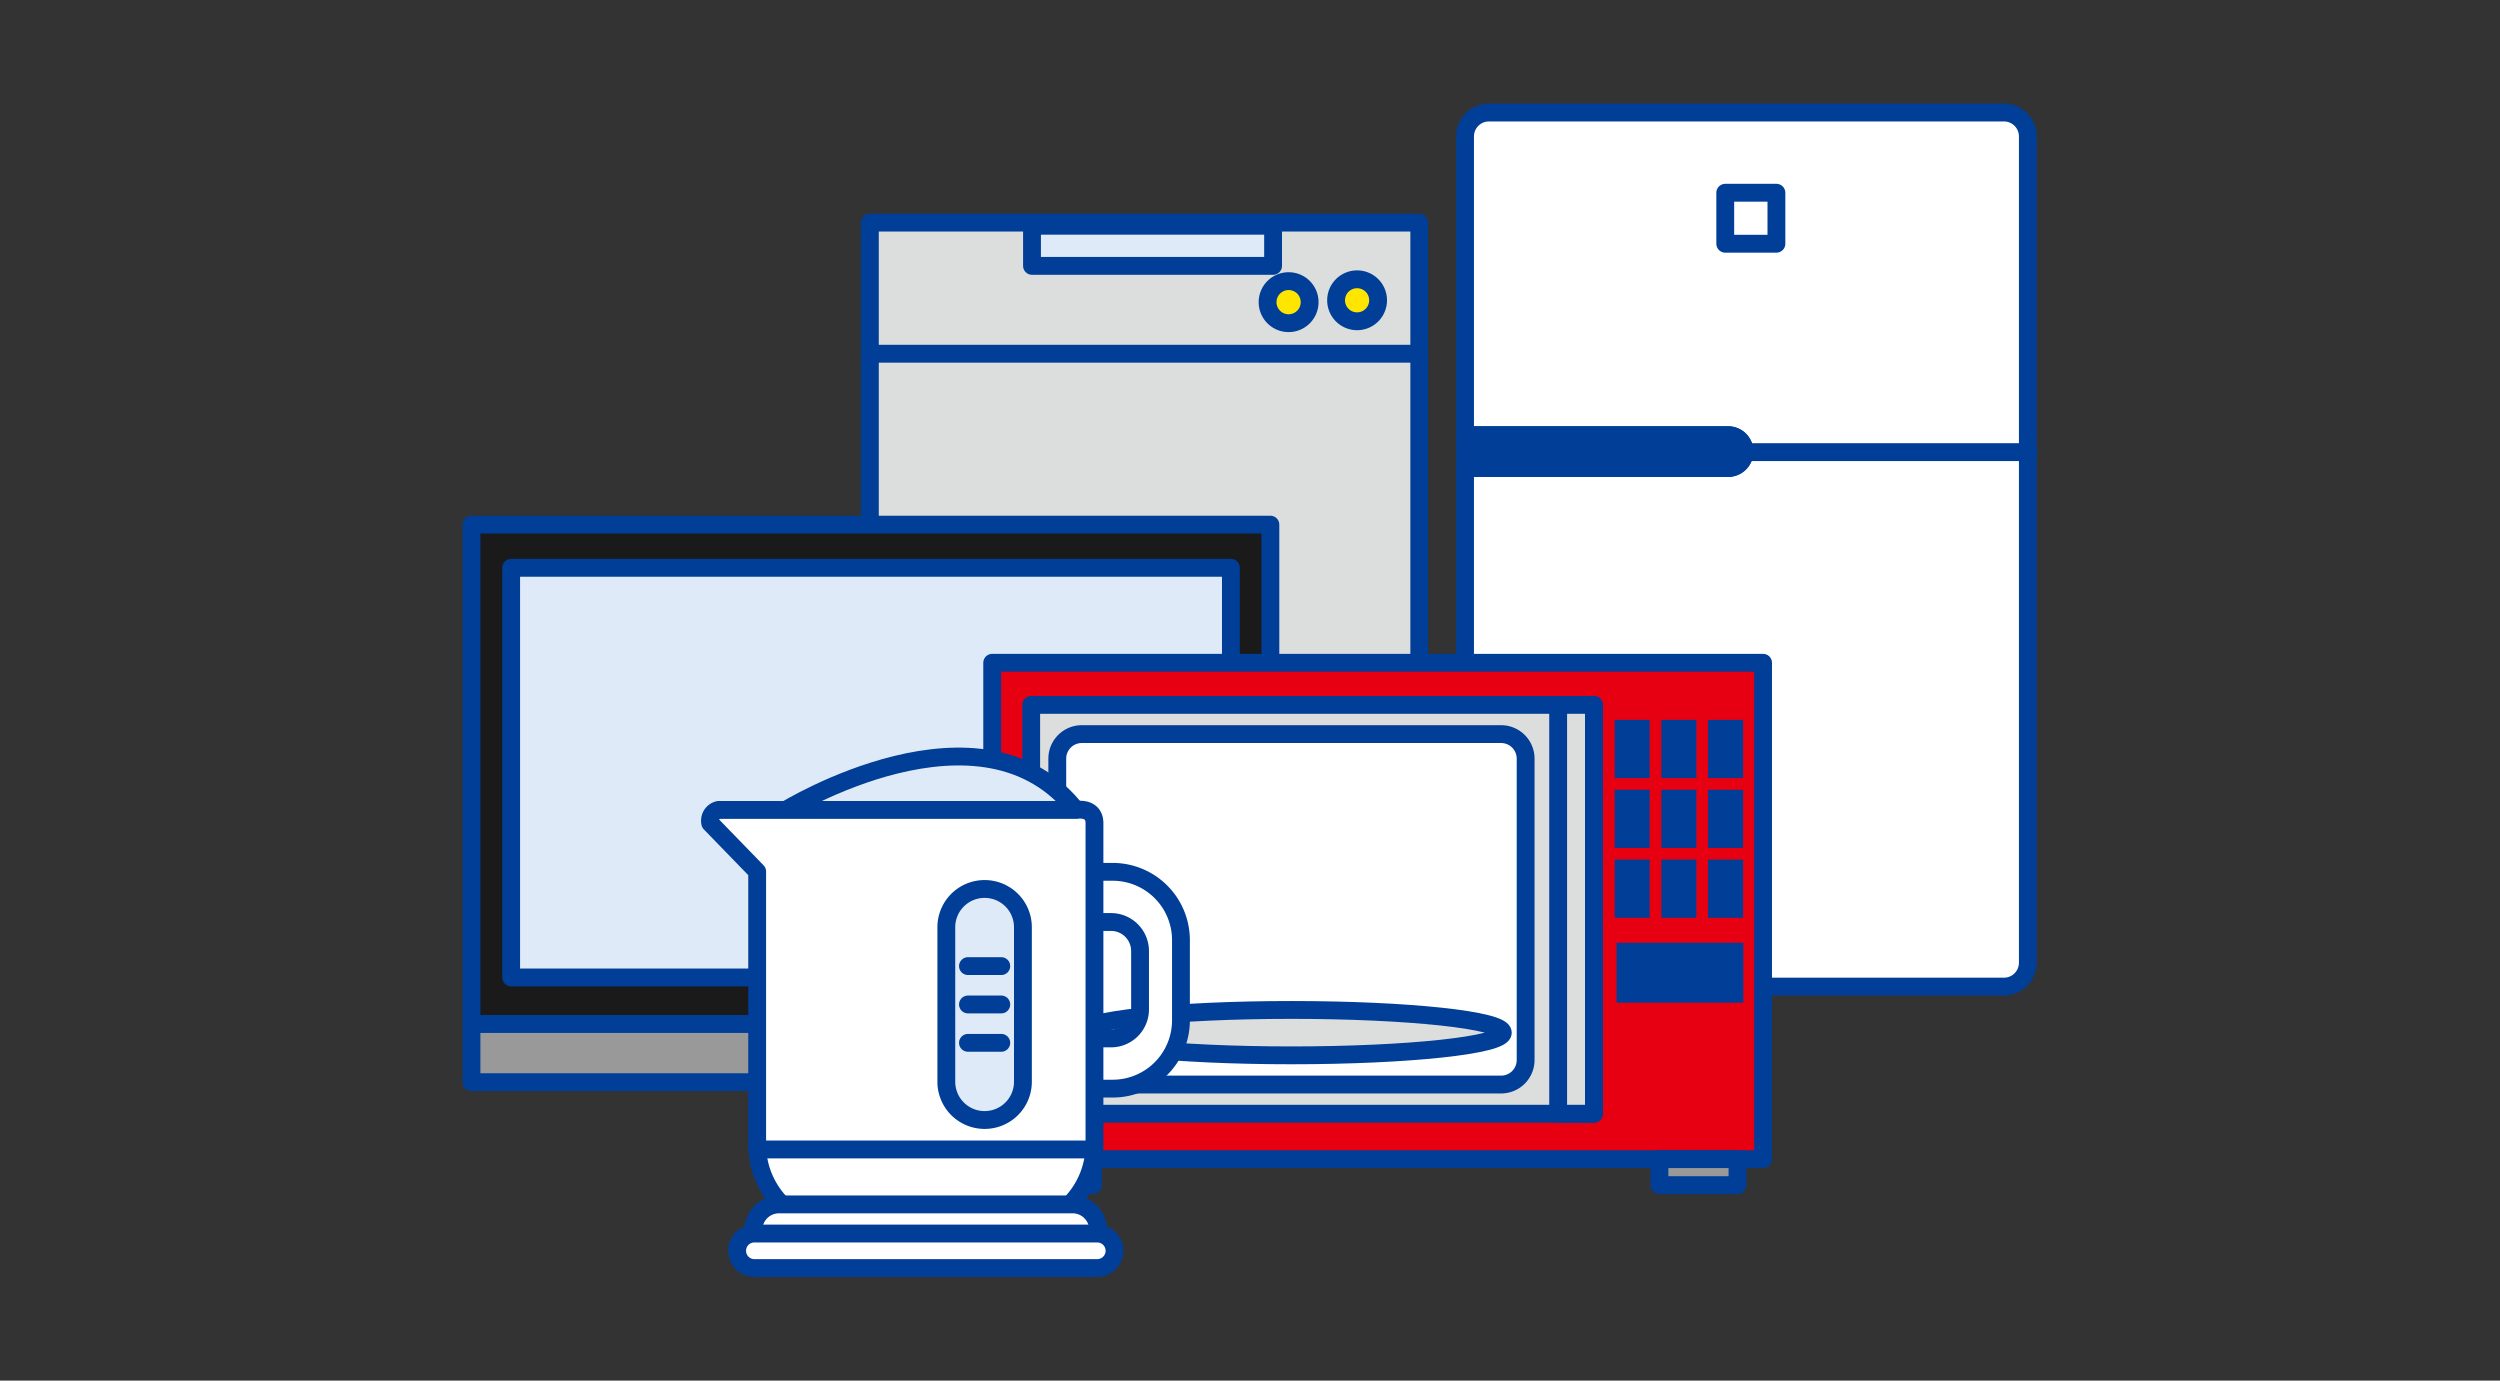 <svg xmlns="http://www.w3.org/2000/svg" width="268" height="148" viewBox="0 0 268 148">
  <rect x="0" y="0" width="268" height="148" fill="#333333" stroke="none"/>
  <g id="Furniture_purchase" transform="translate(134 74)">
    <g id="グループ_88455" data-name="グループ 88455" transform="translate(-134 -74)">
      <g id="グループ_88454" data-name="グループ 88454" transform="translate(50.542 12.063)">
        <path id="パス_282847" data-name="パス 282847" d="M115.558,119.274v1.841c-3.117-.387-6.972-.665-11.241-.8v-1.045Z" transform="translate(-55.013 -17.45)" fill="#fff" stroke="#003e97" stroke-linecap="round" stroke-linejoin="round" stroke-width="1.912"/>
        <g id="グループ_88444" data-name="グループ 88444" transform="translate(106.511)">
          <path id="パス_282848" data-name="パス 282848" d="M221.86,12.634H166.643a2.565,2.565,0,0,0-2.558,2.554V47.222H192.28a1.759,1.759,0,1,1,0,3.518H164.085v53.037a2.566,2.566,0,0,0,2.558,2.559H221.86a2.565,2.565,0,0,0,2.558-2.559V15.188A2.564,2.564,0,0,0,221.86,12.634Z" transform="translate(-164.085 -12.634)" fill="#fff" stroke="#003e97" stroke-linecap="round" stroke-linejoin="round" stroke-width="1.912"/>
          <path id="パス_282849" data-name="パス 282849" d="M194.044,50.617a1.755,1.755,0,0,0-1.764-1.759H164.085v3.518H192.28A1.753,1.753,0,0,0,194.044,50.617Z" transform="translate(-164.085 -14.27)" fill="#004097" stroke="#003e97" stroke-linecap="round" stroke-linejoin="round" stroke-width="1.912"/>
          <rect id="長方形_67031" data-name="長方形 67031" width="5.485" height="5.467" transform="translate(27.894 8.599)" fill="#fff" stroke="#003e97" stroke-linecap="round" stroke-linejoin="round" stroke-width="1.912"/>
          <line id="線_3978" data-name="線 3978" x2="60.262" transform="translate(0.143 36.404)" fill="#fff" stroke="#003e97" stroke-linecap="round" stroke-linejoin="round" stroke-width="1.914"/>
        </g>
        <g id="グループ_88446" data-name="グループ 88446" transform="translate(42.707 11.8)">
          <rect id="長方形_67032" data-name="長方形 67032" width="54.52" height="10.494" transform="translate(2.187 71.408)" fill="#a9a9a9" stroke="#003e97" stroke-linecap="round" stroke-linejoin="round" stroke-width="1.912"/>
          <g id="グループ_88445" data-name="グループ 88445">
            <rect id="長方形_67033" data-name="長方形 67033" width="58.897" height="76.612" fill="#dcdddd" stroke="#003e97" stroke-linecap="round" stroke-linejoin="round" stroke-width="1.912"/>
            <line id="線_3979" data-name="線 3979" x2="58.897" transform="translate(0 14.056)" fill="#eeedec" stroke="#003e97" stroke-linecap="round" stroke-linejoin="round" stroke-width="1.914"/>
            <rect id="長方形_67034" data-name="長方形 67034" width="25.844" height="4.3" transform="translate(17.382 0.339)" fill="#dfeaf8" stroke="#003e97" stroke-linecap="round" stroke-linejoin="round" stroke-width="1.912"/>
            <path id="パス_282850" data-name="パス 282850" d="M146.476,33.814a2.253,2.253,0,1,1-2.253-2.249A2.247,2.247,0,0,1,146.476,33.814Z" transform="translate(-99.333 -25.289)" fill="#ffe600" stroke="#003e97" stroke-linecap="round" stroke-linejoin="round" stroke-width="1.912"/>
            <path id="パス_282851" data-name="パス 282851" d="M154.143,33.6a2.25,2.25,0,1,1-2.25-2.243A2.245,2.245,0,0,1,154.143,33.6Z" transform="translate(-99.662 -25.279)" fill="#ffe600" stroke="#003e97" stroke-linecap="round" stroke-linejoin="round" stroke-width="1.912"/>
          </g>
        </g>
        <g id="グループ_88448" data-name="グループ 88448" transform="translate(0 44.177)">
          <g id="グループ_88447" data-name="グループ 88447">
            <rect id="長方形_67035" data-name="長方形 67035" width="85.643" height="53.532" fill="#1a1a1a" stroke="#003e97" stroke-linecap="round" stroke-linejoin="round" stroke-width="1.912"/>
            <rect id="長方形_67036" data-name="長方形 67036" width="85.643" height="6.236" transform="translate(0 53.532)" fill="#999" stroke="#003e97" stroke-linecap="round" stroke-linejoin="round" stroke-width="1.912"/>
          </g>
          <rect id="長方形_67037" data-name="長方形 67037" width="77.155" height="43.916" transform="translate(4.254 4.627)" fill="#dfeaf8" stroke="#003e97" stroke-linecap="round" stroke-linejoin="round" stroke-width="1.912"/>
        </g>
        <g id="グループ_88450" data-name="グループ 88450" transform="translate(55.822 58.986)">
          <rect id="長方形_67038" data-name="長方形 67038" width="82.637" height="53.213" fill="#e60012" stroke="#003e97" stroke-linecap="round" stroke-linejoin="round" stroke-width="1.912"/>
          <rect id="長方形_67039" data-name="長方形 67039" width="60.324" height="43.829" transform="translate(4.18 4.516)" fill="#dcdddd" stroke="#003e97" stroke-linecap="round" stroke-linejoin="round" stroke-width="1.912"/>
          <rect id="長方形_67040" data-name="長方形 67040" width="3.834" height="43.829" transform="translate(60.67 4.516)" fill="#dcdddd" stroke="#003e97" stroke-linecap="round" stroke-linejoin="round" stroke-width="1.912"/>
          <path id="パス_282852" data-name="パス 282852" d="M168.624,117.356a2.632,2.632,0,0,1-2.636,2.631H121.049a2.629,2.629,0,0,1-2.632-2.631V85.048a2.629,2.629,0,0,1,2.632-2.629h44.939a2.632,2.632,0,0,1,2.636,2.629Z" transform="translate(-111.44 -74.772)" fill="#fff" stroke="#003e97" stroke-linecap="round" stroke-linejoin="round" stroke-width="1.912"/>
          <path id="パス_282853" data-name="パス 282853" d="M166.291,115.823c0,1.342-10.147,2.431-22.666,2.431s-22.66-1.089-22.66-2.431,10.144-2.436,22.66-2.436S166.291,114.474,166.291,115.823Z" transform="translate(-111.549 -76.17)" fill="#dcdddd" stroke="#003e97" stroke-linecap="round" stroke-linejoin="round" stroke-width="1.912"/>
          <g id="グループ_88449" data-name="グループ 88449" transform="translate(66.734 6.122)">
            <rect id="長方形_67041" data-name="長方形 67041" width="3.749" height="6.24" fill="#003e97"/>
            <rect id="長方形_67042" data-name="長方形 67042" width="3.752" height="6.24" transform="translate(5.002)" fill="#003e97"/>
            <rect id="長方形_67043" data-name="長方形 67043" width="3.754" height="6.24" transform="translate(10.007)" fill="#003e97"/>
            <rect id="長方形_67044" data-name="長方形 67044" width="3.749" height="6.233" transform="translate(0 7.492)" fill="#003e97"/>
            <rect id="長方形_67045" data-name="長方形 67045" width="3.752" height="6.233" transform="translate(5.002 7.492)" fill="#003e97"/>
            <rect id="長方形_67046" data-name="長方形 67046" width="3.754" height="6.233" transform="translate(10.007 7.492)" fill="#003e97"/>
            <rect id="長方形_67047" data-name="長方形 67047" width="3.749" height="6.242" transform="translate(0 14.976)" fill="#003e97"/>
            <rect id="長方形_67048" data-name="長方形 67048" width="3.752" height="6.242" transform="translate(5.002 14.976)" fill="#003e97"/>
            <rect id="長方形_67049" data-name="長方形 67049" width="3.754" height="6.242" transform="translate(10.007 14.976)" fill="#003e97"/>
          </g>
          <rect id="長方形_67050" data-name="長方形 67050" width="8.371" height="2.784" transform="translate(2.438 53.213)" fill="#999" stroke="#003e97" stroke-linecap="round" stroke-linejoin="round" stroke-width="1.912"/>
          <rect id="長方形_67051" data-name="長方形 67051" width="8.368" height="2.784" transform="translate(71.528 53.213)" fill="#999" stroke="#003e97" stroke-linecap="round" stroke-linejoin="round" stroke-width="1.912"/>
          <rect id="長方形_67052" data-name="長方形 67052" width="13.59" height="6.425" transform="translate(66.931 30.013)" fill="#003e97"/>
        </g>
        <g id="グループ_88453" data-name="グループ 88453" transform="translate(25.577 69.035)">
          <path id="パス_282854" data-name="パス 282854" d="M87.915,90.717s21.281-13.14,31.38.2" transform="translate(-79.887 -84.934)" fill="#dfeaf8" stroke="#003e97" stroke-linecap="round" stroke-linejoin="round" stroke-width="1.912"/>
          <path id="パス_282855" data-name="パス 282855" d="M124.452,97.882h-3.46v5.378h3.294a3.112,3.112,0,0,1,3.113,3.113v6.258a3.11,3.11,0,0,1-3.113,3.11h-3.294v5.381h3.46a7.319,7.319,0,0,0,7.332-7.313V105.2A7.32,7.32,0,0,0,124.452,97.882Z" transform="translate(-81.305 -85.519)" fill="#fff" stroke="#003e97" stroke-linecap="round" stroke-linejoin="round" stroke-width="1.912"/>
          <path id="パス_282856" data-name="パス 282856" d="M120.737,92.365v34.441a9.149,9.149,0,0,1-9.162,9.142H93.743a9.15,9.15,0,0,1-9.165-9.142V97.535L79.55,92.354a1.182,1.182,0,0,1,.882-1.423h38.406S120.737,90.586,120.737,92.365Z" transform="translate(-79.528 -85.204)" fill="#fff" stroke="#003e97" stroke-linecap="round" stroke-linejoin="round" stroke-width="1.912"/>
          <g id="グループ_88451" data-name="グループ 88451" transform="translate(2.902 48.014)">
            <path id="パス_282857" data-name="パス 282857" d="M121.337,137.949a2.733,2.733,0,0,1-2.736,2.729H87.129a2.735,2.735,0,0,1-2.737-2.729h0a2.735,2.735,0,0,1,2.737-2.73H118.6a2.733,2.733,0,0,1,2.736,2.73Z" transform="translate(-82.639 -135.219)" fill="#fff" stroke="#003e97" stroke-linecap="round" stroke-linejoin="round" stroke-width="1.912"/>
            <path id="パス_282858" data-name="パス 282858" d="M123.017,140.34a1.858,1.858,0,0,1-1.859,1.851H84.41a1.85,1.85,0,0,1-1.85-1.851h0a1.846,1.846,0,0,1,1.85-1.85h36.748a1.854,1.854,0,0,1,1.859,1.85Z" transform="translate(-82.56 -135.367)" fill="#fff" stroke="#003e97" stroke-linecap="round" stroke-linejoin="round" stroke-width="1.912"/>
          </g>
          <path id="パス_282859" data-name="パス 282859" d="M114.2,120.472a4.1,4.1,0,0,1-4.106,4.1h0a4.1,4.1,0,0,1-4.105-4.1V103.9a4.1,4.1,0,0,1,4.105-4.093h0A4.1,4.1,0,0,1,114.2,103.9Z" transform="translate(-80.662 -85.606)" fill="#dfeaf8" stroke="#003e97" stroke-linecap="round" stroke-linejoin="round" stroke-width="1.912"/>
          <g id="グループ_88452" data-name="グループ 88452" transform="translate(27.647 22.468)">
            <line id="線_3980" data-name="線 3980" x2="3.57" fill="none" stroke="#003e97" stroke-linecap="round" stroke-linejoin="round" stroke-width="1.914"/>
            <line id="線_3981" data-name="線 3981" x2="3.57" transform="translate(0 4.113)" fill="none" stroke="#003e97" stroke-linecap="round" stroke-linejoin="round" stroke-width="1.914"/>
            <line id="線_3982" data-name="線 3982" x2="3.57" transform="translate(0 8.226)" fill="none" stroke="#003e97" stroke-linecap="round" stroke-linejoin="round" stroke-width="1.914"/>
          </g>
          <line id="線_3983" data-name="線 3983" x2="35.734" transform="translate(5.158 42.122)" fill="#fff" stroke="#003e97" stroke-linecap="round" stroke-linejoin="round" stroke-width="1.914"/>
        </g>
      </g>
      <rect id="長方形_67053" data-name="長方形 67053" width="268" height="148" fill="none"/>
    </g>
  </g>
</svg>
